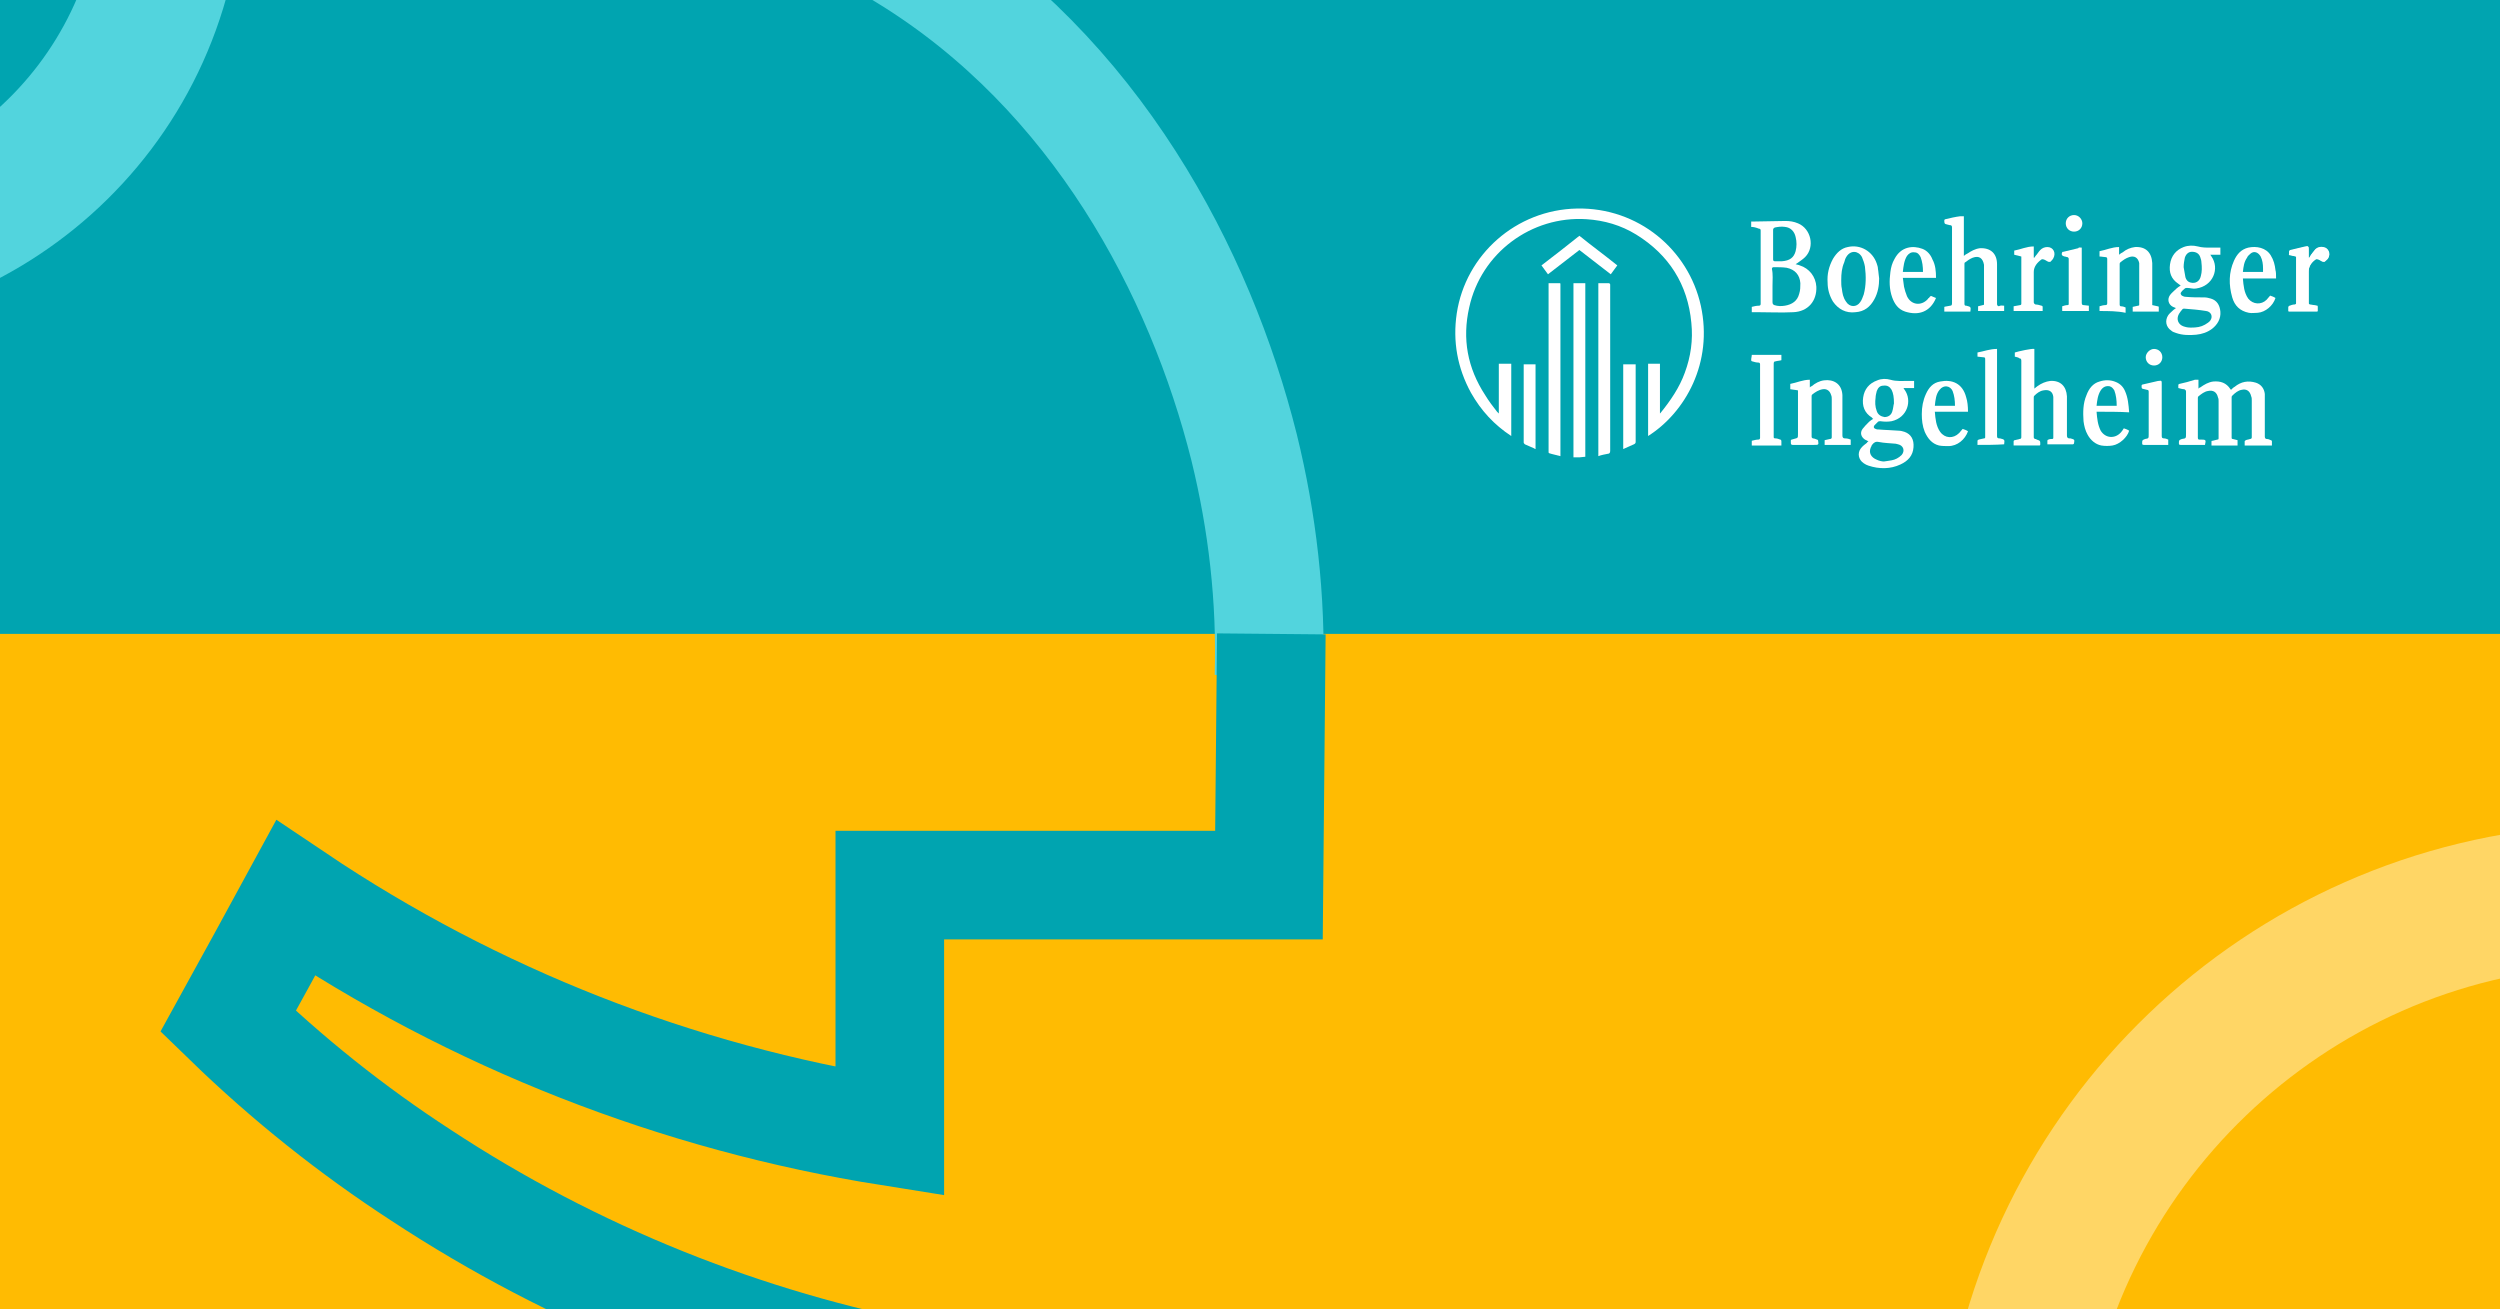 <?xml version="1.0" encoding="utf-8"?>
<!-- Generator: Adobe Illustrator 27.9.0, SVG Export Plug-In . SVG Version: 6.00 Build 0)  -->
<svg version="1.1" id="Layer_1" xmlns="http://www.w3.org/2000/svg" xmlns:xlink="http://www.w3.org/1999/xlink" x="0px" y="0px"
	 viewBox="0 0 422 221" style="enable-background:new 0 0 422 221;" xml:space="preserve">
<rect x="0" y="0" width="422" height="221" fill="#333333" stroke="none"/>
<style type="text/css">
	.st0{clip-path:url(#SVGID_00000182492821405072170190000015866505065307258501_);}
	.st1{fill-rule:evenodd;clip-rule:evenodd;fill:#FFBB02;}
	.st2{fill:#00A4B0;}
	.st3{fill:none;stroke:#52D4DD;stroke-width:18.33;}
	.st4{fill:none;stroke:#00A4B0;stroke-width:18.33;}
	.st5{fill:none;stroke:#FFD665;stroke-width:23.79;}
	.st6{fill:none;stroke:#52D4DD;stroke-width:23.79;}
	.st7{fill:#FFFFFF;}
</style>
<g>
	<defs>
		<rect id="SVGID_1_" width="422" height="221"/>
	</defs>
	<clipPath id="SVGID_00000084491784533513192640000015415936159971655568_">
		<use xlink:href="#SVGID_1_"  style="overflow:visible;"/>
	</clipPath>
	<g style="clip-path:url(#SVGID_00000084491784533513192640000015415936159971655568_);">
		<g id="Preview_Webinar">
			<path class="st1" d="M-20-13h455.8v249H-20V-13z"/>
			<rect x="-20" y="-8" class="st2" width="459" height="115"/>
			<path class="st3" d="M88.5-24.8c23.2,0,45.3,5.8,64.4,17.5C185,12.4,202.6,46,210,75.5c3.1,12.6,4.6,25.6,4.2,38.7"/>
			<path class="st4" d="M214.6,107l-0.4,42.4h-64V191c-35.9-5.7-70.1-19.1-100.3-39.4c-3.8,7-7.6,13.9-11.4,20.8
				c10,9.7,20.9,18.4,32.6,26c25.7,16.9,54.6,28.5,84.8,34.2c0.3,9.3,0.5,18.7,0.8,28"/>
			<path class="st5" d="M339.7,244.1c4.9-50.6,46-90.1,96.8-92.9"/>
			<path class="st6" d="M-52,42c34.9,8.8,70.4-12.4,79.2-47.3"/>
		</g>
	</g>
	<g style="clip-path:url(#SVGID_00000084491784533513192640000015415936159971655568_);">
		<path class="st7" d="M387.6,43.3c0,1.1,0,2.2,0,3.2c0,1.5,0,3.1,0,4.6c0,0.2-0.1,0.3-0.3,0.3c-0.3,0-0.5,0.1-0.8,0.2
			c-0.1,0-0.2,0.1-0.2,0.2c0,0.2,0,0.5,0,0.7c1.6,0,3.3,0,4.9,0c0-0.3,0-0.6,0-0.9c-0.4-0.1-0.8-0.1-1.2-0.2c-0.3,0-0.3-0.1-0.3-0.4
			c0-1.7,0-3.4,0-5.2c0-0.9,0.5-1.6,1.2-2.1c0.1-0.1,0.3-0.1,0.4,0c0.3,0.1,0.5,0.3,0.8,0.4c0.1,0,0.2,0,0.3,0
			c0.2-0.2,0.4-0.4,0.6-0.6c0.5-0.7,0-1.7-0.8-1.8c-0.5-0.1-1,0-1.4,0.4c-0.2,0.3-0.5,0.6-0.7,0.9c-0.1,0.2-0.2,0.3-0.3,0.5
			c0,0,0,0-0.1,0c0-0.5,0-0.9,0-1.4c0-0.6-0.1-0.6-0.6-0.5c-0.8,0.2-1.6,0.4-2.5,0.6c-0.3,0.1-0.1,0.3-0.2,0.5
			c0,0.2,0.1,0.2,0.2,0.3C386.9,43.1,387.2,43.2,387.6,43.3z"/>
		<path class="st7" d="M253,69.8c0-2.8,0-5.6,0-8.4c0.7,0,1.4,0,2.1,0c0,4.1,0,8.1,0,12.2c-2.9-1.9-5.1-4.3-6.8-7.3
			c-2.3-4.2-3.1-8.7-2.4-13.4c1.5-9.9,10-17.5,20.3-17.7c10.3-0.2,18.8,6.9,20.9,16.4c2.1,9.6-2.6,18-8.9,22c0-4.1,0-8.1,0-12.2
			c0.7,0,1.3,0,2,0c0,1.4,0,2.8,0,4.2c0,1.4,0,2.7,0,4.2c0.1-0.1,0.1-0.1,0.1-0.1c1.7-2.1,3.2-4.3,4.1-6.8c1-2.7,1.4-5.5,1.1-8.4
			c-0.6-6.5-3.8-11.5-9.3-14.9c-2.6-1.6-5.4-2.4-8.4-2.6c-9.3-0.6-17.8,5.7-19.8,14.9c-1.2,5.3-0.3,10.2,2.7,14.8
			c0.6,1,1.3,1.9,2,2.8C252.8,69.6,252.9,69.7,253,69.8z"/>
		<path class="st7" d="M372.2,75.1c-0.1,0-0.2,0-0.3,0c-1.3,0-2.5,0-3.8,0c-0.3,0-0.3-0.1-0.3-0.3c0-0.5,0-0.5,0.5-0.7
			c0.7-0.1,0.7-0.1,0.7-0.9c0-2.4,0-4.7,0-7.1c0-0.2-0.1-0.3-0.3-0.4c-0.3,0-0.6-0.1-1-0.2c0-0.2,0-0.4,0-0.5c0-0.1,0.1-0.2,0.2-0.2
			c0.9-0.2,1.7-0.4,2.6-0.7c0.2,0,0.3,0,0.6,0c0,0.5,0,0.9,0,1.5c0.1-0.1,0.2-0.2,0.3-0.2c0.7-0.5,1.4-0.9,2.2-1
			c1.2-0.1,2.2,0.2,2.9,1.3c0,0,0,0,0.1,0.1c0.2-0.2,0.4-0.4,0.6-0.5c1.1-0.9,2.3-1.1,3.6-0.7c0.9,0.3,1.4,1,1.5,1.9
			c0,0.3,0,0.5,0,0.8c0,2.1,0,4.2,0,6.4c0,0.2,0.1,0.4,0.3,0.4c0.3,0,0.5,0.1,0.7,0.2c0.1,0,0.2,0.1,0.2,0.2c0,0.2,0,0.4,0,0.7
			c-1.5,0-3,0-4.6,0c0-0.2,0-0.5,0-0.7c0-0.1,0.1-0.1,0.2-0.2c0.2-0.1,0.5-0.1,0.7-0.2c0.2,0,0.3-0.1,0.3-0.3c0-1.1,0-2.2,0-3.3
			c0-1,0-1.9,0-2.9c0-0.2,0-0.5-0.1-0.7c-0.2-0.9-0.8-1.3-1.6-1.1c-0.6,0.1-1.1,0.5-1.6,1c-0.1,0.1-0.1,0.2-0.1,0.3
			c0,2.2,0,4.4,0,6.7c0,0.2,0,0.3,0.2,0.3c0.3,0.1,0.5,0.1,0.8,0.2c0,0.3,0,0.6,0,0.9c-1.4,0-2.9,0-4.4,0c0-0.2,0-0.5,0-0.7
			c0-0.1,0.1-0.1,0.2-0.1c0.3-0.1,0.5-0.1,0.8-0.2c0.2,0,0.2-0.1,0.2-0.3c0-2.1,0-4.1,0-6.2c0-0.2,0-0.4-0.1-0.6
			c-0.2-0.9-0.8-1.3-1.7-1.1c-0.6,0.1-1.1,0.5-1.6,0.9c-0.1,0.1-0.1,0.2-0.1,0.3c0,2.2,0,4.5,0,6.7c0,0.2,0.1,0.3,0.2,0.3
			c0,0,0.1,0,0.1,0C372.4,74.2,372.4,74.2,372.2,75.1z"/>
		<path class="st7" d="M295.6,38.3c0-0.3,0-0.6,0-0.9c0.1,0,0.1,0,0.1,0c1.9,0,3.8-0.1,5.7-0.1c0.7,0,1.4,0.1,2.1,0.4
			c2.2,0.9,2.9,4,1.2,5.7c-0.4,0.4-0.9,0.7-1.3,1c-0.1,0.1-0.2,0.1-0.3,0.2c0.3,0.1,0.5,0.1,0.7,0.2c1.6,0.5,2.7,1.9,2.8,3.6
			c0.1,2.4-1.4,4.2-3.9,4.3c-2,0.1-4,0-5.9,0c-0.4,0-0.7,0-1.1,0c0-0.3,0-0.6,0-0.9c0.4-0.1,0.8-0.2,1.2-0.2c0.2,0,0.3-0.1,0.3-0.3
			c0-4.1,0-8.3,0-12.4c0-0.2-0.1-0.3-0.3-0.3C296.4,38.4,296,38.3,295.6,38.3z M299.2,48.2c0,0.9,0,1.9,0,2.8c0,0.3,0.1,0.4,0.3,0.5
			c0.6,0.2,1.2,0.2,1.8,0.1c1.2-0.2,2.1-0.8,2.4-2c0.2-0.6,0.2-1.2,0.2-1.8c-0.1-1.4-0.9-2.3-2.3-2.6c-0.7-0.1-1.4-0.1-2.2-0.1
			c-0.2,0-0.3,0.1-0.3,0.3C299.3,46.3,299.2,47.3,299.2,48.2z M299.3,41.2c0,0.9,0,1.7,0,2.6c0,0.2,0.1,0.3,0.3,0.3
			c0.4,0,0.8,0,1.2,0c1.3-0.1,2-0.6,2.3-1.7c0.2-0.8,0.2-1.6,0-2.4c-0.2-0.9-0.8-1.6-1.8-1.7c-0.6-0.1-1.2,0-1.7,0.1
			c-0.2,0.1-0.3,0.2-0.3,0.4C299.3,39.5,299.3,40.4,299.3,41.2z"/>
		<path class="st7" d="M367.3,52c-0.2-0.1-0.3-0.1-0.5-0.2c-0.8-0.4-1-1.3-0.5-2c0.3-0.4,0.7-0.7,1.1-1.1c0.2-0.2,0.4-0.3,0.7-0.5
			c-0.1-0.1-0.3-0.2-0.4-0.3c-1.2-0.8-1.6-1.9-1.4-3.3c0.2-1.4,1-2.4,2.3-2.9c0.8-0.3,1.6-0.3,2.4-0.1c0.7,0.2,1.4,0.2,2.2,0.2
			c0.5,0,1.1,0,1.6,0c0,0.4,0,0.8,0,1.2c-0.6,0-1.1,0-1.7,0c0.1,0.1,0.1,0.2,0.2,0.3c1.4,2,0.3,5-2.6,5.4c-0.5,0.1-1-0.1-1.5-0.1
			c-0.1,0-0.3,0-0.4,0.1c-0.2,0.2-0.4,0.3-0.6,0.6c-0.2,0.2-0.1,0.4,0.1,0.6c0.2,0.1,0.4,0.2,0.6,0.2c1.1,0.1,2.1,0.1,3.2,0.1
			c0.4,0,0.7,0.1,1.1,0.2c1,0.3,1.5,1.1,1.6,2.2c0.1,1.2-0.5,2.2-1.4,2.9c-0.8,0.6-1.7,0.9-2.7,1c-1.1,0.1-2.3,0.1-3.4-0.3
			c-0.3-0.1-0.6-0.2-0.8-0.4c-0.9-0.6-1.1-1.7-0.5-2.6c0.2-0.3,0.6-0.6,0.9-0.9C367,52.2,367.2,52.1,367.3,52z M369.8,55.3
			c1,0,1.7-0.1,2.4-0.5c0.3-0.2,0.7-0.4,0.9-0.7c0.5-0.7,0.1-1.5-0.7-1.6c-1.2-0.2-2.4-0.3-3.7-0.4c-0.1,0-0.2,0-0.3,0.1
			c-0.2,0.2-0.4,0.5-0.6,0.8c-0.5,0.9-0.1,1.8,0.8,2.1C369.2,55.3,369.6,55.3,369.8,55.3z M368.6,45.1c0.1,0.5,0.2,1.1,0.3,1.7
			c0.1,0.4,0.4,0.8,0.9,0.9c0.8,0.2,1.5-0.2,1.7-1.1c0.2-0.7,0.2-1.5,0.1-2.3c0-0.3-0.1-0.6-0.2-0.9c-0.2-0.6-0.7-0.9-1.4-0.9
			c-0.6,0-1,0.4-1.2,1C368.7,44,368.6,44.5,368.6,45.1z"/>
		<path class="st7" d="M315.4,74.5c-0.2-0.1-0.4-0.2-0.6-0.3c-0.6-0.4-0.9-1.1-0.4-1.8c0.3-0.4,0.7-0.8,1.1-1.2
			c0.2-0.2,0.4-0.3,0.7-0.5c-0.1-0.1-0.2-0.1-0.2-0.2c-1.3-0.8-1.7-2-1.5-3.4c0.2-1.4,1-2.4,2.4-2.9c0.7-0.3,1.5-0.3,2.2-0.1
			c1,0.3,2.1,0.2,3.1,0.2c0.3,0,0.6,0,0.9,0c0,0.4,0,0.8,0,1.2c-0.6,0-1.2,0-1.8,0c0.1,0.1,0.1,0.2,0.2,0.3c1.3,1.8,0.5,4.7-2.2,5.3
			c-0.6,0.1-1.2,0.1-1.9,0c-0.1,0-0.3,0-0.4,0.1c-0.2,0.2-0.4,0.4-0.6,0.6c-0.2,0.3-0.1,0.5,0.2,0.6c0.2,0.1,0.4,0.1,0.6,0.1
			c1.1,0.1,2.2,0.1,3.3,0.2c0.3,0,0.7,0.1,1,0.2c1.1,0.4,1.6,1.3,1.5,2.6c-0.1,1.4-0.9,2.3-2.2,2.9c-1.7,0.8-3.6,0.8-5.4,0.2
			c-0.3-0.1-0.5-0.2-0.8-0.4c-0.9-0.6-1.1-1.7-0.5-2.5c0.3-0.4,0.7-0.7,1.1-1C315.1,74.7,315.2,74.6,315.4,74.5z M318,77.9
			c0.5-0.1,0.9-0.1,1.3-0.2c0.6-0.1,1.2-0.4,1.7-0.9c0.6-0.7,0.3-1.6-0.6-1.8c-0.1,0-0.3-0.1-0.4-0.1c-1-0.1-1.9-0.1-2.9-0.3
			c-0.5-0.1-0.8,0.1-1.1,0.5c-0.1,0.1-0.1,0.3-0.2,0.4c-0.4,0.9,0,1.7,1,2.1C317.2,77.8,317.7,77.9,318,77.9z M319.7,68.1
			c0-1-0.1-1.7-0.4-2.3c-0.3-0.5-0.7-0.8-1.4-0.7c-0.6,0-0.9,0.4-1.1,0.9c-0.1,0.4-0.2,0.8-0.2,1.1c-0.1,0.8-0.1,1.5,0.2,2.3
			c0.2,0.6,0.7,0.9,1.3,1c0.6,0,1.1-0.3,1.3-0.9C319.6,68.9,319.6,68.4,319.7,68.1z"/>
		<path class="st7" d="M338.3,51.6c0,0.3,0,0.6,0,0.9c-1.5,0-2.9,0-4.4,0c0-0.3,0-0.5,0-0.8c0.3-0.1,0.5-0.1,0.8-0.2
			c0.2,0,0.2-0.1,0.2-0.2c0-2.2,0-4.3,0-6.5c0,0,0-0.1,0-0.1c-0.2-1.1-0.8-1.6-1.9-1.2c-0.5,0.2-0.9,0.5-1.3,0.8
			c-0.1,0-0.1,0.2-0.1,0.3c0,2.2,0,4.5,0,6.7c0,0.2,0.1,0.3,0.2,0.3c0,0,0.1,0,0.1,0c0.8,0.2,0.8,0.2,0.7,1c-1.4,0-2.9,0-4.4,0
			c0-0.3,0-0.5,0-0.8c0.3-0.1,0.6-0.1,1-0.2c0.2,0,0.3-0.1,0.3-0.4c0-1,0-2.1,0-3.1c0-3.2,0-6.5,0-9.7c0-0.3-0.1-0.4-0.4-0.4
			c-0.1,0-0.3-0.1-0.4-0.1c-0.5-0.1-0.5-0.2-0.5-0.7c0-0.1,0.1-0.2,0.2-0.2c0.8-0.2,1.7-0.4,2.5-0.5c0.2,0,0.4,0,0.6,0
			c0,2.2,0,4.4,0,6.7c0.2-0.2,0.4-0.3,0.6-0.4c0.6-0.4,1.3-0.8,2.1-0.9c1.8-0.1,2.9,0.9,2.9,2.7c0,1.1,0,2.2,0,3.3
			c0,1.1,0,2.3,0,3.4c0,0.3,0.1,0.3,0.3,0.4C337.7,51.5,338,51.6,338.3,51.6z"/>
		<path class="st7" d="M340.1,60.2c0-0.2,0-0.5,0-0.7c0.6-0.2,2.9-0.7,3.3-0.6c0,2.2,0,4.4,0,6.7c0.2-0.2,0.4-0.3,0.5-0.4
			c0.7-0.5,1.4-0.8,2.2-0.9c1.7-0.1,2.7,0.9,2.8,2.6c0,2.2,0,4.4,0,6.6c0,0.3,0.1,0.5,0.4,0.5c0.1,0,0.1,0,0.2,0
			c0.7,0.2,0.7,0.2,0.6,0.8c0,0.1-0.1,0.2-0.2,0.2c-1.4,0-2.8,0-4.2,0c0,0,0,0-0.1,0c0-0.2,0-0.4,0-0.6c0-0.1,0.1-0.2,0.2-0.2
			c0.2-0.1,0.4-0.1,0.6-0.1c0.2,0,0.2-0.1,0.2-0.3c0-2.2,0-4.4,0-6.6c0-0.1,0-0.2,0-0.2c-0.1-0.9-0.7-1.3-1.7-1.1
			c-0.6,0.1-1.1,0.5-1.5,0.9c-0.1,0.1-0.1,0.2-0.1,0.3c0,2.2,0,4.5,0,6.7c0,0.2,0.1,0.2,0.2,0.3c0.1,0,0.2,0,0.3,0.1
			c0.6,0.2,0.6,0.2,0.6,0.8c0,0.2-0.1,0.2-0.2,0.2c-1.4,0-2.7,0-4.1,0c0,0-0.1,0-0.2,0c0-0.2,0-0.5,0-0.7c0-0.1,0.1-0.2,0.2-0.2
			c0.3-0.1,0.6-0.1,0.8-0.2c0.2,0,0.3-0.1,0.3-0.3c0-1.6,0-3.1,0-4.7c0-2.7,0-5.5,0-8.2c0-0.3-0.1-0.4-0.3-0.4
			C340.7,60.3,340.4,60.3,340.1,60.2z"/>
		<path class="st7" d="M265.6,47.8c0.7,0,1.3,0,2,0c0,9.7,0,19.5,0,29.3c-0.3,0-0.7,0.1-1,0.1c-0.3,0-0.7,0-1,0
			C265.6,67.4,265.6,57.6,265.6,47.8z"/>
		<path class="st7" d="M269.8,47.8c0.6,0,1.2,0,1.8,0c0.1,0,0.1,0.1,0.2,0.2c0,0.1,0,0.2,0,0.3c0,9.3,0,18.6,0,27.8
			c0,0.3-0.1,0.5-0.4,0.5c-0.5,0.1-1.1,0.2-1.6,0.4C269.8,67.3,269.8,57.6,269.8,47.8z"/>
		<path class="st7" d="M261.4,47.8c0.7,0,1.3,0,1.9,0c0.1,0,0.1,0.1,0.1,0.2c0,0.1,0,0.2,0,0.3c0,9.4,0,18.8,0,28.2
			c0,0.1,0,0.3,0,0.5c-0.7-0.2-1.3-0.3-1.9-0.5c0,0-0.1-0.1-0.1-0.1c0-0.1,0-0.2,0-0.3c0-9.3,0-18.6,0-27.9
			C261.4,48.1,261.4,48,261.4,47.8z"/>
		<path class="st7" d="M312.4,74.2c0,0.3,0,0.6,0,0.9c-1.5,0-2.9,0-4.4,0c0-0.3,0-0.5,0-0.8c0.3-0.1,0.6-0.1,0.9-0.2
			c0.2,0,0.3-0.1,0.3-0.3c0-2.1,0-4.2,0-6.4c0-0.2,0-0.5-0.1-0.7c-0.2-0.7-0.7-1.1-1.4-1c-0.7,0.1-1.3,0.5-1.8,0.9
			c-0.1,0.1-0.1,0.2-0.1,0.3c0,2.3,0,4.5,0,6.8c0,0.2,0.1,0.2,0.2,0.3c0.2,0,0.5,0.1,0.7,0.2c0.1,0,0.2,0.1,0.2,0.2
			c0.1,0.7,0.1,0.7-0.7,0.7c-1.2,0-2.4,0-3.6,0c-0.2,0-0.3-0.1-0.3-0.3c0-0.7-0.1-0.5,0.5-0.7c0.7-0.2,0.7-0.1,0.7-0.9
			c0-2.3,0-4.6,0-6.9c0-0.1,0-0.2,0-0.4c-0.4-0.1-0.8-0.1-1.3-0.2c0-0.3,0-0.5,0-0.9c1.1-0.2,2.1-0.7,3.3-0.7c0,0.5,0,0.9,0,1.3
			c0.1-0.1,0.2-0.2,0.3-0.2c0.6-0.5,1.3-0.9,2.1-1c1.5-0.2,3,0.5,3.1,2.5c0,2.3,0,4.5,0,6.8c0,0.3,0.1,0.5,0.4,0.5
			C311.9,74,312.1,74.1,312.4,74.2z"/>
		<path class="st7" d="M354.4,52.5c0-0.3,0-0.5,0-0.8c0.3-0.1,0.7-0.2,1-0.2c0.2,0,0.3-0.1,0.3-0.3c0-2.5,0-5,0-7.5
			c0-0.2-0.1-0.3-0.3-0.3c-0.3,0-0.6-0.1-1-0.1c0-0.3,0-0.6,0-0.9c1.1-0.2,2.1-0.7,3.3-0.7c0,0.5,0,0.9,0,1.3
			c0.2-0.2,0.4-0.3,0.6-0.4c0.6-0.5,1.3-0.8,2.1-0.9c1.8-0.1,2.8,0.9,2.9,2.7c0,2.2,0,4.5,0,6.7c0,0.1,0,0.2,0,0.4
			c0.3,0.1,0.6,0.1,0.9,0.2c0.2,0,0.2,0.1,0.2,0.2c0,0.2,0,0.4,0,0.7c-1.5,0-2.9,0-4.4,0c0-0.3,0-0.5,0-0.8c0.3-0.1,0.6-0.1,0.9-0.2
			c0.2,0,0.2-0.1,0.2-0.2c0-2.2,0-4.5,0-6.7c0-0.1,0-0.2,0-0.3c-0.2-0.9-0.8-1.3-1.7-1c-0.6,0.2-1,0.5-1.5,0.9
			c-0.1,0.1-0.1,0.2-0.1,0.3c0,2.3,0,4.5,0,6.8c0,0.2,0.1,0.3,0.2,0.3c0.3,0,0.6,0.1,0.8,0.2c0,0.3,0,0.6,0,0.9
			C357.4,52.5,355.9,52.5,354.4,52.5z"/>
		<path class="st7" d="M317.2,47c0,1.2-0.2,2.4-0.8,3.5c-0.7,1.3-1.7,2.1-3.2,2.2c-1.6,0.2-2.9-0.5-3.8-1.8c-0.6-1-0.9-2.1-0.9-3.2
			c-0.1-1.4,0.2-2.7,0.9-4c0.6-1,1.4-1.8,2.5-2c2.1-0.5,4.2,0.7,4.9,2.8c0.1,0.3,0.2,0.6,0.2,0.9C317.1,45.9,317.1,46.4,317.2,47z
			 M310.8,47.3c0,0.5,0,1,0.1,1.4c0.1,0.8,0.2,1.5,0.7,2.2c0.6,1,1.8,1,2.4,0.1c0.3-0.4,0.4-0.8,0.6-1.3c0.4-1.5,0.4-3.1,0.2-4.7
			c-0.1-0.6-0.3-1.1-0.5-1.6c-0.6-1.1-1.9-1.2-2.6-0.1c-0.2,0.3-0.3,0.6-0.4,1C310.9,45.2,310.8,46.2,310.8,47.3z"/>
		<path class="st7" d="M326.8,46.9c-1.9,0-3.7,0-5.6,0c0.1,0.5,0.1,1,0.2,1.5c0.1,0.5,0.3,1.1,0.5,1.6c0.7,1.5,2.4,1.7,3.5,0.5
			c0.1-0.1,0.1-0.2,0.2-0.2c0.3-0.4,0.3-0.4,0.7-0.2c0.2,0.1,0.3,0.1,0.5,0.2c-1,2.4-3,3-5.2,2.3c-1.2-0.4-1.8-1.3-2.2-2.4
			c-0.5-1.4-0.5-2.8-0.3-4.3c0.1-0.8,0.3-1.5,0.7-2.2c1.1-2.1,3.1-2.3,4.7-1.7c0.8,0.3,1.4,1,1.7,1.8
			C326.7,44.7,326.8,45.8,326.8,46.9z M321.2,45.9c1.2,0,2.3,0,3.4,0c0-0.9-0.1-1.7-0.4-2.5c-0.2-0.4-0.5-0.8-1-0.8
			c-0.6-0.1-1,0.2-1.3,0.6C321.4,44,321.3,45,321.2,45.9z"/>
		<path class="st7" d="M332.2,69.5c-1.9,0-3.7,0-5.6,0c0.1,1.2,0.2,2.4,0.9,3.4c0.8,1.1,2.2,1.2,3.2,0.2c0.2-0.2,0.4-0.5,0.6-0.7
			c0.3,0.1,0.6,0.2,0.9,0.4c-0.5,1.4-1.8,2.5-3.3,2.5c-0.5,0-1.1,0-1.6-0.1c-1.2-0.3-1.9-1.2-2.4-2.3c-0.4-1-0.5-2-0.5-3
			c0-1.2,0.2-2.3,0.7-3.4c0.5-1.1,1.2-1.9,2.4-2.1c2-0.4,3.8,0.3,4.4,2.7C332.1,67.7,332.2,68.6,332.2,69.5z M326.6,68.5
			c1.1,0,2.3,0,3.4,0c0-0.9-0.1-1.7-0.4-2.5c-0.4-0.9-1.5-1.1-2.2-0.2C326.8,66.5,326.7,67.5,326.6,68.5z"/>
		<path class="st7" d="M353.9,69.5c0.1,1.2,0.2,2.2,0.7,3.2c0.8,1.3,2.4,1.4,3.4,0.3c0.2-0.2,0.3-0.4,0.5-0.7
			c0.3,0.1,0.6,0.2,0.9,0.4c-0.3,1.1-1.6,2.3-2.8,2.5c-0.6,0.1-1.3,0.1-1.9,0c-1-0.2-1.8-0.9-2.3-1.8c-0.4-0.7-0.6-1.5-0.7-2.3
			c-0.1-1.5-0.1-3,0.5-4.4c0.4-1.1,1.1-2,2.2-2.3c0.9-0.3,1.9-0.3,2.8,0.1c0.7,0.3,1.2,0.8,1.5,1.5c0.5,1.1,0.6,2.3,0.7,3.6
			C357.7,69.5,355.8,69.5,353.9,69.5z M353.9,68.5c1.2,0,2.2,0,3.4,0c0-0.9-0.1-1.8-0.4-2.6c-0.2-0.3-0.4-0.6-0.8-0.7
			c-0.6-0.1-1.1,0.1-1.5,0.7C354.1,66.7,354,67.6,353.9,68.5z"/>
		<path class="st7" d="M384.2,47c-1.9,0-3.7,0-5.6,0c0.1,1.2,0.2,2.4,0.9,3.4c0.8,1,2.2,1.1,3.1,0.2c0.2-0.2,0.4-0.5,0.6-0.7
			c0.3,0.1,0.6,0.2,0.9,0.4c-0.4,1.3-1.7,2.4-3,2.5c-0.5,0-1,0.1-1.5,0c-1.5-0.3-2.4-1.2-2.8-2.6c-0.6-2.1-0.6-4.2,0.3-6.2
			c0.5-1.1,1.2-1.9,2.4-2.2c1.4-0.3,3,0,3.8,1.3c0.5,0.8,0.7,1.6,0.8,2.5C384.2,45.9,384.2,46.4,384.2,47z M378.6,45.9
			c1.1,0,2.2,0,3.4,0c0-0.2,0-0.4,0-0.6c0-0.7-0.1-1.4-0.4-2c-0.4-0.7-1.1-1-1.7-0.5c-0.2,0.2-0.5,0.4-0.6,0.7
			C378.8,44.2,378.7,45,378.6,45.9z"/>
		<path class="st7" d="M295.7,59.9c1.7,0,3.3,0,5,0c0,0.3,0,0.6,0,0.9c-0.3,0.1-0.7,0.1-1,0.2c-0.2,0-0.3,0.1-0.3,0.4c0,3,0,6,0,9
			c0,1.1,0,2.2,0,3.3c0,0.2,0,0.3,0.3,0.3c0.3,0,0.5,0.1,0.8,0.2c0.1,0,0.2,0.1,0.2,0.3c0,0.2,0,0.4,0,0.7c-1.7,0-3.3,0-5,0
			c0-0.3,0-0.5,0-0.8c0.4-0.1,0.8-0.2,1.1-0.2c0.2,0,0.3-0.1,0.3-0.3c0-4.1,0-8.3,0-12.4c0-0.2-0.1-0.3-0.3-0.3
			c-0.3,0-0.7-0.1-1-0.2c-0.1,0-0.2-0.1-0.2-0.2C295.6,60.4,295.7,60.2,295.7,59.9z"/>
		<path class="st7" d="M333.8,75.1c0-0.2,0-0.5,0-0.7c0-0.1,0.1-0.1,0.2-0.2c0.3-0.1,0.6-0.1,0.9-0.2c0.2,0,0.2-0.1,0.2-0.3
			c0-0.4,0-0.9,0-1.3c0-3.9,0-7.8,0-11.7c0-0.3,0-0.4-0.4-0.4c-0.3,0-0.6-0.1-0.9-0.1c0-0.2,0-0.5,0-0.7c1.1-0.2,2.1-0.6,3.3-0.6
			c0,0.2,0,0.3,0,0.4c0,4.8,0,9.5,0,14.3c0,0.3,0.1,0.4,0.4,0.4c0,0,0,0,0.1,0c0.8,0.2,0.8,0.2,0.7,1
			C336.8,75.1,335.3,75.1,333.8,75.1z"/>
		<path class="st7" d="M387.6,43.3c-0.4-0.1-0.7-0.1-1-0.2c-0.2,0-0.3-0.1-0.2-0.3c0-0.2-0.1-0.4,0.2-0.5c0.8-0.2,1.6-0.4,2.5-0.6
			c0.6-0.1,0.6-0.1,0.6,0.5c0,0.5,0,0.9,0,1.4c0,0,0,0,0.1,0c0.1-0.2,0.2-0.3,0.3-0.5c0.2-0.3,0.4-0.6,0.7-0.9
			c0.4-0.4,0.9-0.5,1.4-0.4c0.8,0.1,1.2,1.1,0.8,1.8c-0.1,0.2-0.4,0.4-0.6,0.6c0,0-0.2,0-0.3,0c-0.3-0.1-0.5-0.3-0.8-0.4
			c-0.1,0-0.3-0.1-0.4,0c-0.7,0.5-1.2,1.1-1.2,2.1c0,1.7,0,3.4,0,5.2c0,0.2,0,0.3,0.3,0.4c0.4,0,0.8,0.1,1.2,0.2c0,0.3,0,0.6,0,0.9
			c-1.6,0-3.2,0-4.9,0c0-0.2,0-0.5,0-0.7c0-0.1,0.1-0.2,0.2-0.2c0.3-0.1,0.5-0.1,0.8-0.2c0.2,0,0.3-0.1,0.3-0.3c0-1.5,0-3.1,0-4.6
			C387.6,45.4,387.6,44.4,387.6,43.3z"/>
		<path class="st7" d="M340,43c0-0.2,0-0.4,0-0.7c1.1-0.2,2.1-0.7,3.3-0.7c0,0.7,0,1.3,0,1.9c0,0,0,0,0.1,0c0.1-0.1,0.1-0.2,0.2-0.3
			c0.3-0.3,0.5-0.7,0.8-1c0.3-0.3,0.7-0.5,1.2-0.5c1,0,1.5,1,1,1.9c-0.1,0.2-0.3,0.4-0.5,0.6c0,0-0.2,0-0.3,0
			c-0.3-0.1-0.5-0.3-0.8-0.4c-0.1,0-0.3-0.1-0.4,0c-0.7,0.5-1.3,1.2-1.3,2.1c0,1.7,0,3.4,0,5.1c0,0.2,0.1,0.3,0.3,0.4
			c0.3,0,0.7,0.1,1,0.2c0.1,0,0.2,0.1,0.2,0.2c0,0.2,0,0.5,0,0.7c-1.6,0-3.2,0-4.9,0c0-0.3,0-0.5,0-0.8c0.4-0.1,0.7-0.1,1.1-0.2
			c0.1,0,0.2-0.1,0.2-0.2c0-2.6,0-5.3,0-7.9c0,0,0,0,0-0.1C340.9,43.2,340.4,43.1,340,43z"/>
		<path class="st7" d="M274,61.5c0.7,0,1.4,0,2.1,0c0,0.1,0,0.2,0,0.3c0,4.3,0,8.5,0,12.8c0,0.2-0.1,0.3-0.3,0.4
			c-0.6,0.3-1.2,0.5-1.8,0.8C274,71,274,66.3,274,61.5z"/>
		<path class="st7" d="M257.2,61.5c0.7,0,1.3,0,2,0c0,4.8,0,9.5,0,14.3c-0.1,0-0.1,0-0.2-0.1c-0.5-0.2-1.1-0.5-1.6-0.7
			c-0.1-0.1-0.2-0.2-0.2-0.3c0-4.3,0-8.7,0-13C257.2,61.6,257.2,61.6,257.2,61.5z"/>
		<path class="st7" d="M266.6,39.8c2.1,1.7,4.3,3.3,6.4,5c-0.4,0.5-0.7,1-1.1,1.5c-1.8-1.4-3.5-2.7-5.3-4.1
			c-1.8,1.4-3.5,2.7-5.3,4.1c-0.4-0.5-0.7-1-1.1-1.5C262.4,43.1,264.5,41.5,266.6,39.8z"/>
		<path class="st7" d="M366,74.2c0,0.3,0,0.6,0,0.9c-0.1,0-0.2,0-0.3,0c-1.3,0-2.6,0-3.8,0c-0.3,0-0.3-0.1-0.3-0.3
			c0-0.5,0-0.5,0.5-0.7c0.6-0.1,0.6-0.1,0.6-0.8c0-2.4,0-4.7,0-7.1c0-0.2,0-0.4-0.3-0.4c-0.1,0-0.3-0.1-0.4-0.1
			c-0.5-0.1-0.5-0.1-0.5-0.6c0-0.1,0.1-0.2,0.2-0.2c0.8-0.2,1.7-0.4,2.6-0.6c0,0,0,0,0.1,0c0.5-0.1,0.5,0,0.5,0.5c0,2.9,0,5.9,0,8.8
			c0,0.3,0.1,0.4,0.4,0.4C365.5,74,365.8,74.1,366,74.2z"/>
		<path class="st7" d="M351.4,41.8c0,0.1,0,0.3,0,0.4c0,3,0,5.9,0,8.9c0,0.3,0.1,0.4,0.3,0.4c0.3,0,0.6,0.1,0.9,0.1
			c0,0.3,0,0.6,0,0.9c-1.5,0-3,0-4.5,0c0-0.3,0-0.5,0-0.8c0.3-0.1,0.6-0.2,0.9-0.2c0.2,0,0.2-0.1,0.2-0.3c0-2.5,0-5,0-7.5
			c0-0.2-0.1-0.2-0.2-0.3c-0.2,0-0.3-0.1-0.5-0.1c-0.4-0.1-0.6-0.3-0.4-0.7c0-0.1,0.1-0.1,0.2-0.1c0.8-0.2,1.7-0.4,2.5-0.6
			C350.9,41.7,351.1,41.8,351.4,41.8z"/>
		<path class="st7" d="M351.5,37.7c0,0.8-0.6,1.4-1.4,1.4c-0.8,0-1.4-0.6-1.4-1.4c0-0.8,0.6-1.4,1.4-1.4
			C350.9,36.3,351.5,37,351.5,37.7z"/>
		<path class="st7" d="M363.6,58.9c0.8,0,1.4,0.6,1.4,1.4c0,0.8-0.6,1.4-1.4,1.4c-0.8,0-1.4-0.6-1.4-1.4
			C362.2,59.6,362.9,58.9,363.6,58.9z"/>
	</g>
</g>
</svg>
